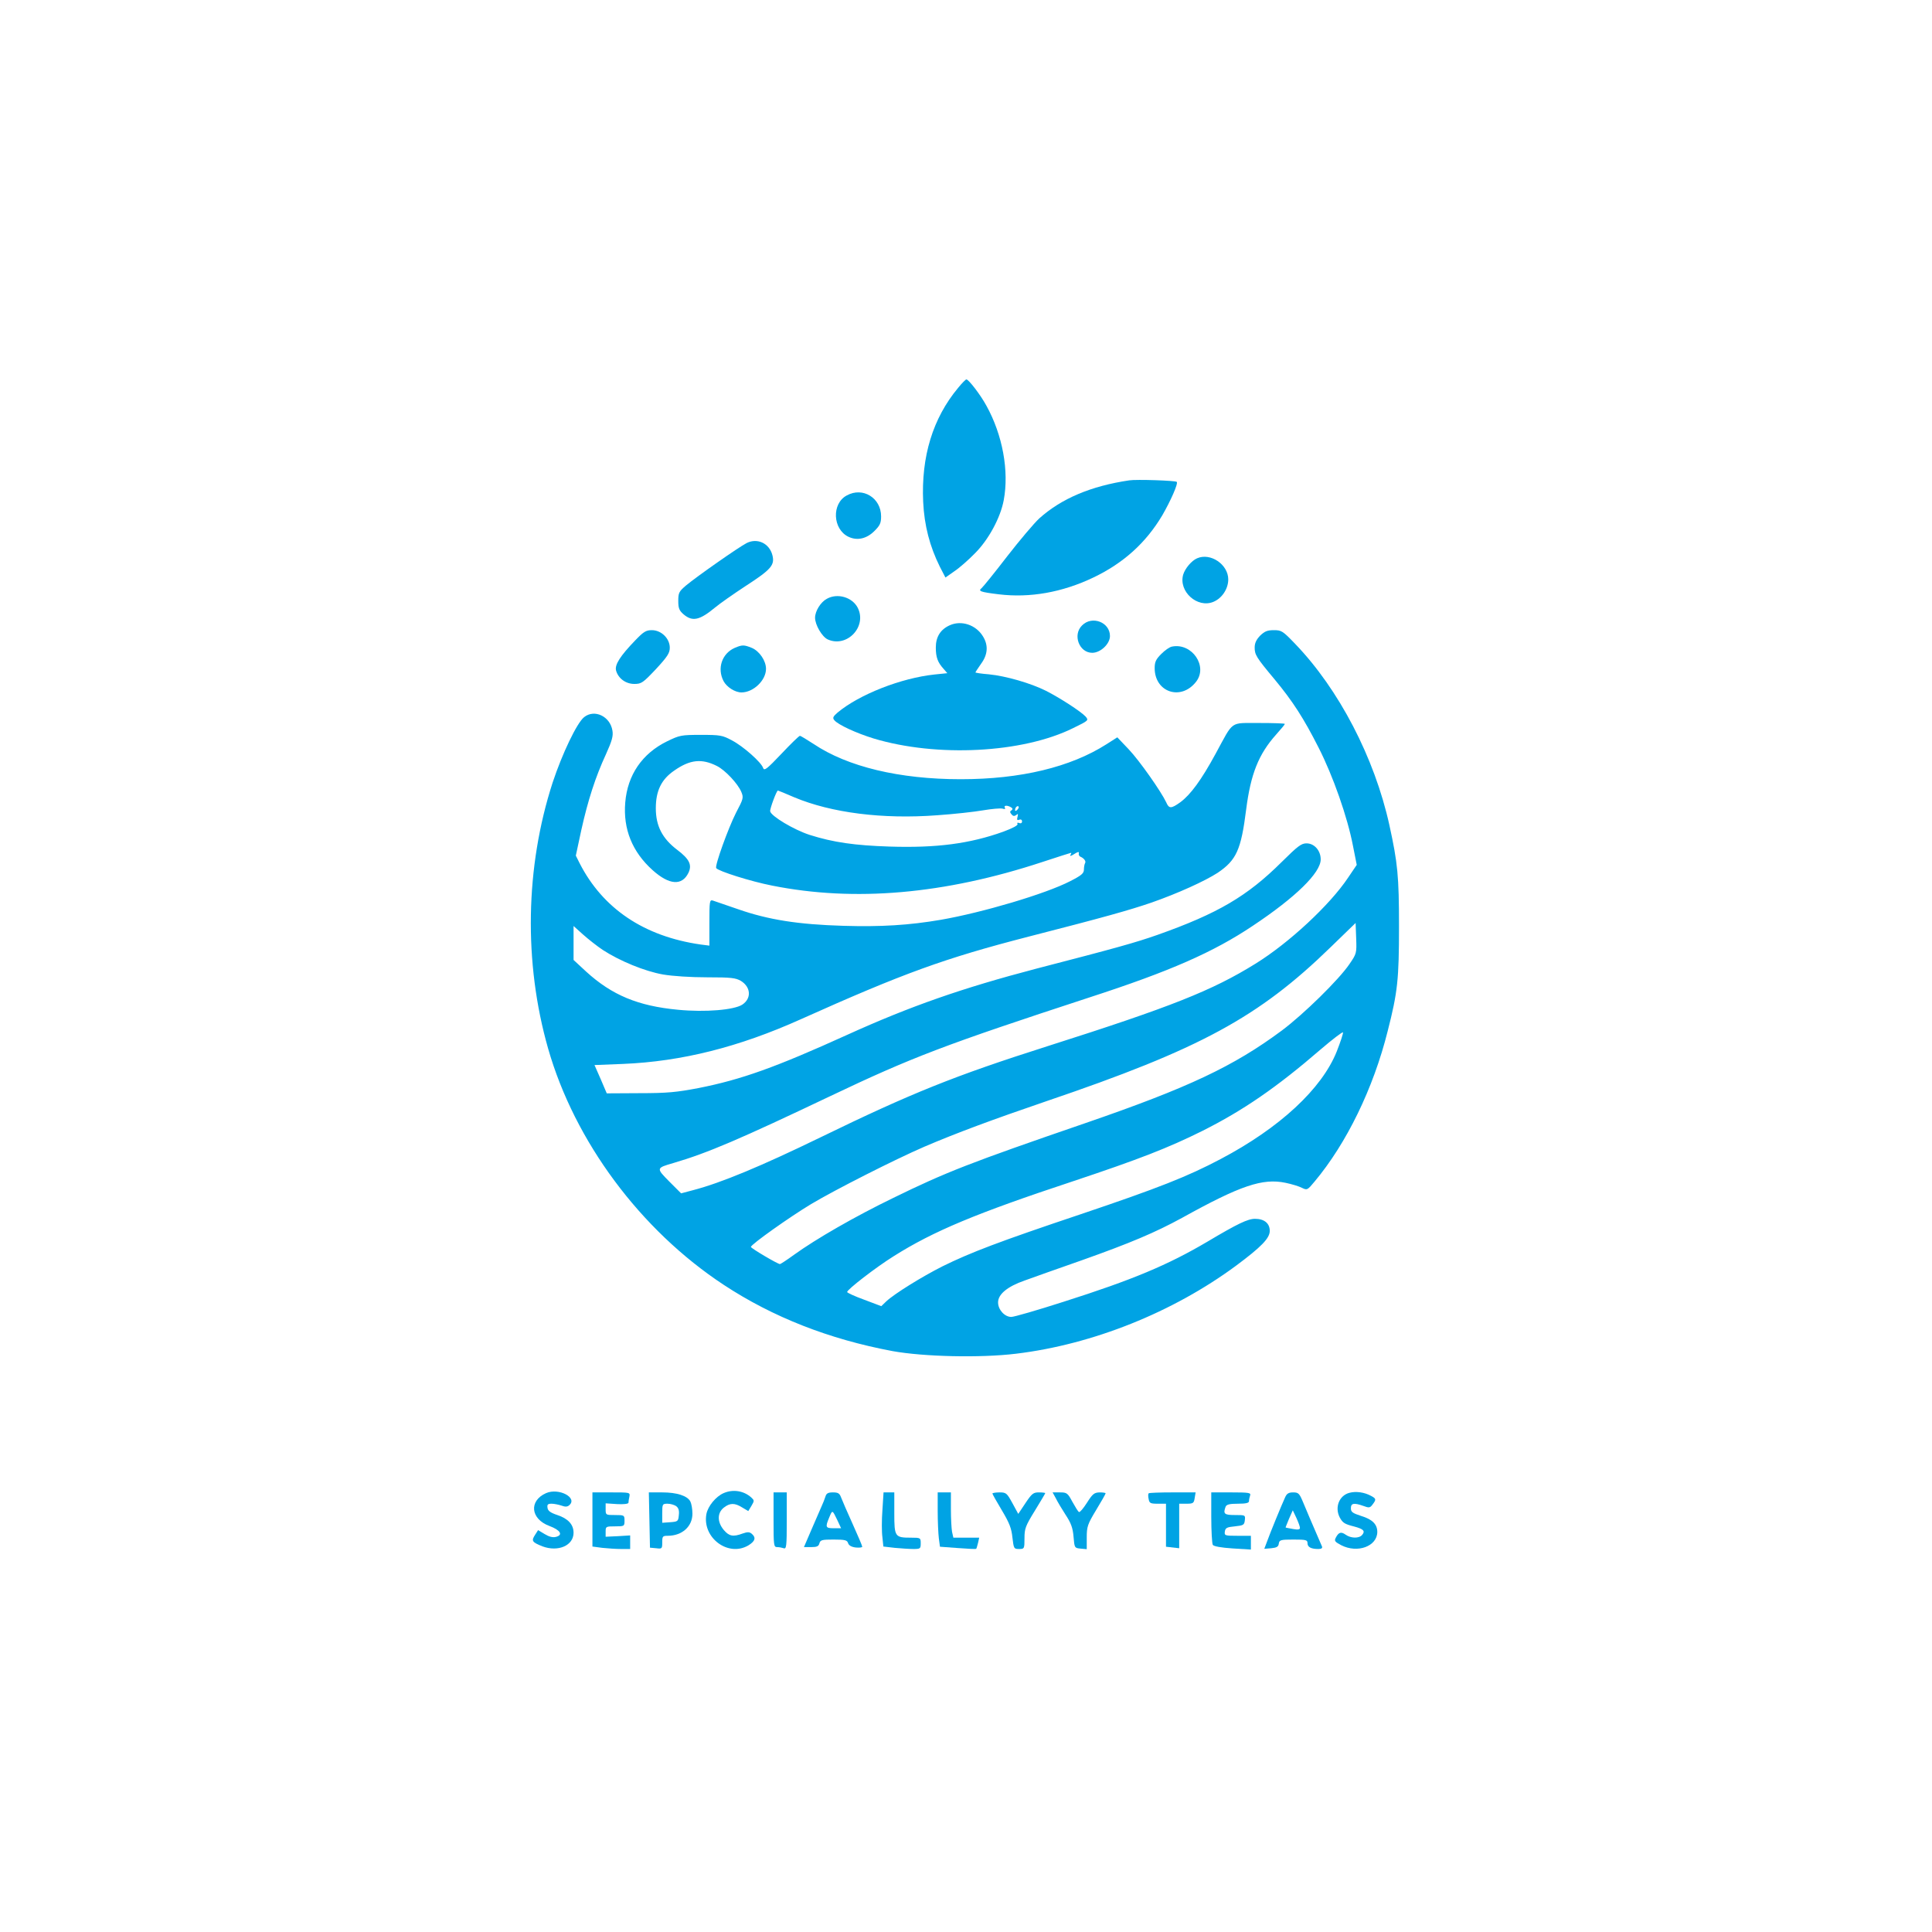 <?xml version="1.0" standalone="no"?>
<!DOCTYPE svg PUBLIC "-//W3C//DTD SVG 20010904//EN"
 "http://www.w3.org/TR/2001/REC-SVG-20010904/DTD/svg10.dtd">
<svg version="1.0" xmlns="http://www.w3.org/2000/svg"
 width="1024pt" height="1024pt" viewBox="0 0 1024 1024"
 preserveAspectRatio="xMidYMid meet">

<g transform="translate(0,1024) scale(0.1,-0.1)"
fill="#00a3e4" stroke="none">
<path d="M5078 8184 c-134 -161 -196 -364 -185 -604 6 -126 35 -236 88 -343
l30 -58 47 33 c26 17 76 61 110 96 72 72 135 189 152 281 29 155 -6 346 -92
501 -32 59 -95 140 -106 139 -4 0 -24 -20 -44 -45z"/>
<path d="M5985 7694 c-202 -30 -359 -96 -477 -202 -27 -25 -104 -116 -170
-201 -66 -86 -127 -161 -135 -168 -20 -16 -8 -21 91 -33 164 -20 336 10 501
89 159 76 278 183 365 329 44 76 86 170 77 178 -7 7 -214 14 -252 8z"/>
<path d="M4488 7614 c-81 -43 -75 -179 9 -219 46 -22 97 -11 139 32 28 28 34
41 34 76 0 98 -97 158 -182 111z"/>
<path d="M3958 7362 c-43 -22 -267 -179 -323 -226 -36 -31 -40 -38 -40 -81 0
-39 5 -51 28 -71 47 -40 85 -32 167 36 25 21 98 72 162 114 136 88 155 111
142 163 -16 63 -79 93 -136 65z"/>
<path d="M6345 7281 c-30 -13 -64 -54 -74 -87 -25 -89 75 -179 160 -144 46 19
79 69 79 119 0 79 -94 143 -165 112z"/>
<path d="M4382 7066 c-32 -17 -62 -65 -62 -100 0 -38 37 -101 67 -115 102 -46
210 68 159 168 -29 56 -108 79 -164 47z"/>
<path d="M5735 6925 c-51 -50 -15 -145 54 -145 44 0 94 47 94 89 0 73 -95 110
-148 56z"/>
<path d="M5034 6926 c-49 -22 -74 -61 -74 -118 0 -52 10 -79 42 -114 l19 -22
-68 -7 c-178 -19 -399 -106 -514 -202 -24 -21 -27 -28 -17 -40 19 -24 117 -69
208 -97 335 -101 790 -78 1058 55 82 40 83 41 66 61 -25 27 -136 99 -211 137
-80 40 -211 78 -302 87 -39 3 -71 8 -71 10 0 2 14 23 30 46 36 49 39 98 10
145 -37 61 -114 87 -176 59z"/>
<path d="M3366 6845 c-79 -82 -108 -128 -101 -158 11 -42 51 -72 97 -72 38 0
46 6 115 79 61 66 73 85 73 113 0 49 -45 93 -95 93 -31 0 -44 -8 -89 -55z"/>
<path d="M6679 6871 c-20 -21 -29 -39 -29 -63 0 -38 8 -52 105 -168 97 -117
155 -207 234 -363 76 -149 153 -368 182 -520 l20 -101 -46 -68 c-96 -144 -313
-346 -491 -456 -229 -142 -445 -228 -1102 -437 -493 -157 -720 -248 -1205
-484 -313 -152 -524 -240 -673 -279 l-64 -17 -63 63 c-70 71 -70 71 23 98 181
53 353 127 830 354 435 207 606 272 1376 524 425 138 655 239 864 379 227 151
360 281 360 352 0 47 -34 85 -75 85 -28 0 -46 -14 -131 -98 -184 -183 -340
-274 -659 -387 -117 -41 -213 -68 -642 -179 -393 -103 -668 -199 -1003 -351
-379 -172 -560 -237 -788 -282 -116 -22 -164 -27 -311 -27 l-175 -1 -32 75
-33 75 152 6 c310 13 613 89 942 237 544 244 762 323 1208 438 402 103 533
140 650 180 140 49 283 114 351 158 99 67 124 121 151 336 24 188 66 293 159
397 25 28 46 53 46 56 0 3 -61 5 -136 5 -158 -1 -133 17 -231 -163 -76 -140
-133 -217 -187 -257 -49 -35 -60 -35 -75 0 -27 57 -141 220 -199 281 l-60 63
-58 -37 c-190 -121 -454 -185 -772 -185 -325 0 -600 66 -780 187 -36 23 -68
43 -72 43 -5 0 -49 -43 -98 -95 -76 -80 -91 -92 -97 -76 -9 30 -106 116 -166
147 -50 27 -62 29 -164 29 -105 0 -113 -2 -179 -34 -133 -65 -210 -179 -222
-324 -12 -141 37 -262 145 -359 88 -79 156 -84 190 -14 20 42 5 73 -60 122
-79 60 -113 127 -113 220 0 92 29 153 98 200 83 58 145 65 226 24 44 -22 111
-94 129 -137 13 -31 11 -37 -28 -111 -41 -81 -113 -280 -105 -293 10 -16 184
-71 297 -93 436 -87 912 -46 1431 125 82 27 151 49 153 49 2 0 1 -6 -4 -12 -4
-7 5 -5 20 5 20 13 27 14 25 5 -2 -8 2 -15 7 -18 20 -8 33 -25 26 -35 -3 -5
-6 -21 -6 -34 0 -20 -13 -31 -74 -62 -130 -67 -465 -166 -684 -204 -169 -29
-318 -38 -517 -32 -239 7 -398 32 -558 88 -64 22 -125 43 -134 46 -17 5 -18
-5 -18 -117 l0 -122 -47 6 c-299 43 -518 190 -641 431 l-20 40 29 135 c35 158
75 282 131 403 32 71 39 96 34 125 -12 75 -95 115 -150 71 -38 -30 -116 -193
-167 -347 -145 -448 -154 -953 -24 -1409 141 -493 489 -962 931 -1253 260
-171 558 -288 894 -351 165 -30 466 -37 655 -14 407 49 833 220 1167 467 133
99 178 145 178 184 0 40 -29 64 -78 64 -38 0 -91 -25 -254 -122 -209 -123
-394 -201 -762 -318 -137 -44 -261 -80 -276 -80 -35 0 -70 38 -70 77 0 43 49
84 141 116 41 15 176 63 302 107 259 92 389 147 532 225 310 172 427 211 548
186 34 -7 73 -19 88 -27 27 -13 29 -12 67 34 169 202 311 493 387 797 53 207
60 275 60 555 0 267 -7 336 -51 537 -79 358 -268 720 -499 960 -66 69 -73 73
-113 73 -35 0 -49 -6 -73 -29z m-2469 -857 c196 -82 467 -117 758 -95 87 6
196 18 242 26 47 8 93 12 104 9 12 -4 16 -2 12 5 -8 13 13 14 33 2 9 -6 10
-10 2 -16 -9 -5 -9 -10 0 -21 8 -10 15 -11 25 -4 10 9 11 6 7 -10 -4 -15 -2
-19 9 -15 9 4 15 0 15 -9 0 -8 -6 -12 -15 -8 -9 3 -13 1 -9 -5 4 -7 -24 -22
-75 -41 -178 -64 -355 -87 -603 -79 -184 6 -298 22 -424 62 -83 27 -204 99
-209 125 -2 13 34 110 41 110 2 0 41 -16 87 -36z m1182 -66 c-7 -7 -12 -8 -12
-2 0 14 12 26 19 19 2 -3 -1 -11 -7 -17z m1761 -817 c-56 -83 -244 -267 -359
-353 -256 -190 -496 -303 -1039 -490 -614 -211 -740 -260 -1020 -397 -206
-100 -409 -217 -527 -302 -37 -27 -71 -49 -74 -49 -12 0 -154 84 -154 91 0 13
206 159 319 227 129 77 443 236 600 304 168 72 362 144 646 241 816 277 1126
445 1508 817 l132 128 3 -81 c3 -79 2 -82 -35 -136z m-3958 74 c89 -58 222
-113 319 -130 53 -9 148 -15 235 -15 127 0 150 -3 178 -19 53 -33 57 -93 7
-126 -44 -28 -195 -41 -340 -27 -213 20 -351 78 -487 202 l-67 62 0 90 0 90
50 -45 c28 -25 75 -62 105 -82z m3890 -538 c-79 -198 -302 -405 -615 -570
-176 -93 -328 -153 -740 -292 -435 -146 -585 -203 -735 -277 -109 -55 -254
-145 -297 -185 l-27 -26 -90 34 c-50 18 -91 37 -91 41 0 13 151 130 247 190
211 133 436 227 953 398 348 116 502 176 683 266 217 109 393 230 627 432 63
54 117 95 118 90 2 -5 -13 -50 -33 -101z"/>
<path d="M3894 6806 c-68 -30 -94 -109 -59 -176 17 -32 61 -60 95 -60 63 0
130 64 130 125 0 43 -35 94 -75 111 -42 17 -51 17 -91 0z"/>
<path d="M6212 6813 c-13 -2 -38 -20 -57 -39 -28 -28 -35 -42 -35 -75 0 -128
139 -175 219 -73 65 82 -21 208 -127 187z"/>
<path d="M2894 2326 c-92 -41 -82 -137 18 -174 59 -22 74 -48 34 -58 -17 -4
-36 1 -59 15 l-35 21 -16 -25 c-21 -32 -16 -39 39 -61 83 -31 165 4 165 72 0
44 -29 75 -86 94 -36 12 -50 22 -52 38 -3 18 2 22 22 22 13 0 37 -5 52 -10 19
-7 30 -7 40 1 49 40 -54 95 -122 65z"/>
<path d="M3835 2326 c-41 -18 -83 -69 -91 -111 -23 -126 117 -230 224 -165 35
22 40 41 16 61 -12 10 -22 10 -48 1 -51 -19 -72 -14 -100 19 -35 42 -35 90 0
118 33 26 58 26 98 1 l32 -19 17 28 c16 27 15 29 -1 44 -40 36 -97 45 -147 23z"/>
<path d="M7153 2328 c-55 -14 -80 -77 -52 -131 16 -29 26 -35 77 -48 49 -13
59 -24 42 -44 -16 -20 -60 -19 -88 1 -24 17 -37 13 -52 -16 -9 -17 -5 -22 29
-40 86 -44 190 -6 191 70 0 41 -26 67 -85 85 -46 15 -55 21 -55 41 0 27 16 30
67 12 29 -11 35 -10 48 8 20 26 19 31 -7 45 -36 20 -81 26 -115 17z"/>
<path d="M3140 2186 l0 -143 53 -7 c28 -3 73 -6 100 -6 l47 0 0 36 0 36 -65
-4 -65 -3 0 28 c0 26 2 27 50 27 49 0 50 1 50 30 0 29 -1 30 -50 30 -49 0 -50
0 -50 31 l0 31 60 -4 c35 -2 60 1 61 7 0 6 2 20 5 33 4 22 2 22 -96 22 l-100
0 0 -144z"/>
<path d="M3442 2184 l3 -147 33 -3 c31 -4 32 -2 32 31 0 32 2 35 29 35 76 0
131 49 131 117 0 24 -5 53 -11 65 -16 30 -71 48 -149 48 l-71 0 3 -146z m142
73 c12 -9 17 -23 14 -47 -3 -33 -5 -35 -45 -38 l-43 -3 0 50 c0 49 1 51 28 51
16 0 36 -6 46 -13z"/>
<path d="M4100 2185 c0 -136 1 -145 19 -145 11 0 26 -3 35 -6 14 -5 16 11 16
145 l0 151 -35 0 -35 0 0 -145z"/>
<path d="M4375 2308 c-4 -13 -13 -36 -21 -53 -7 -16 -31 -72 -53 -122 l-40
-93 39 0 c29 0 39 4 43 20 5 18 14 20 75 20 61 0 72 -3 77 -19 4 -12 17 -20
40 -23 19 -2 35 0 35 4 0 5 -23 59 -51 121 -28 62 -55 124 -61 140 -8 22 -16
27 -43 27 -26 0 -35 -5 -40 -22z m63 -125 l20 -43 -39 0 c-43 0 -46 5 -24 57
17 41 16 42 43 -14z"/>
<path d="M4677 2236 c-4 -52 -4 -116 0 -144 l5 -49 61 -7 c33 -3 77 -6 98 -6
37 0 39 2 39 30 0 29 -1 30 -51 30 -86 0 -89 4 -89 130 l0 110 -28 0 -29 0 -6
-94z"/>
<path d="M4970 2231 c0 -54 3 -119 6 -144 l6 -45 95 -7 c51 -4 95 -6 97 -4 2
2 6 16 10 32 l6 27 -69 0 -68 0 -7 31 c-3 17 -6 71 -6 120 l0 89 -35 0 -35 0
0 -99z"/>
<path d="M5260 2324 c0 -3 23 -44 50 -89 40 -67 51 -95 56 -144 7 -59 8 -61
35 -61 28 0 29 1 29 57 0 51 5 65 55 146 30 49 55 91 55 93 0 2 -15 4 -34 4
-29 0 -37 -6 -71 -57 l-38 -57 -31 57 c-29 53 -33 57 -68 57 -21 0 -38 -3 -38
-6z"/>
<path d="M5596 2299 c8 -17 32 -57 52 -88 29 -44 38 -69 42 -116 5 -59 5 -60
38 -63 l32 -3 0 62 c0 57 4 70 50 146 28 46 50 85 50 88 0 3 -15 5 -32 5 -29
-1 -37 -8 -67 -55 -19 -30 -38 -52 -42 -49 -5 2 -20 27 -35 54 -25 47 -30 50
-66 50 l-39 0 17 -31z"/>
<path d="M6088 2325 c-3 -3 -3 -17 0 -30 4 -22 9 -25 48 -25 l44 0 0 -114 0
-114 35 -4 35 -4 0 118 0 118 39 0 c35 0 39 3 43 30 l5 30 -122 0 c-67 0 -124
-2 -127 -5z"/>
<path d="M6420 2198 c0 -73 4 -139 8 -146 5 -8 44 -15 105 -19 l97 -6 0 36 0
37 -71 0 c-67 0 -70 1 -67 23 3 19 11 23 53 27 46 5 50 7 53 33 3 27 2 27 -52
27 -57 0 -64 6 -50 44 5 12 21 16 65 16 44 0 59 4 59 14 0 8 3 21 6 30 5 14
-7 16 -100 16 l-106 0 0 -132z"/>
<path d="M6811 2303 c-18 -39 -80 -190 -96 -235 l-14 -37 37 3 c29 3 38 8 40
25 3 19 10 21 78 21 66 0 74 -2 74 -19 0 -21 19 -31 57 -31 16 0 23 4 20 13
-62 143 -82 191 -100 234 -20 48 -25 53 -53 53 -24 0 -34 -6 -43 -27z m79
-161 c0 -9 -10 -11 -37 -6 -21 4 -39 7 -39 8 -1 0 8 21 18 46 l20 45 19 -40
c10 -22 19 -46 19 -53z"/>
</g>
</svg>
